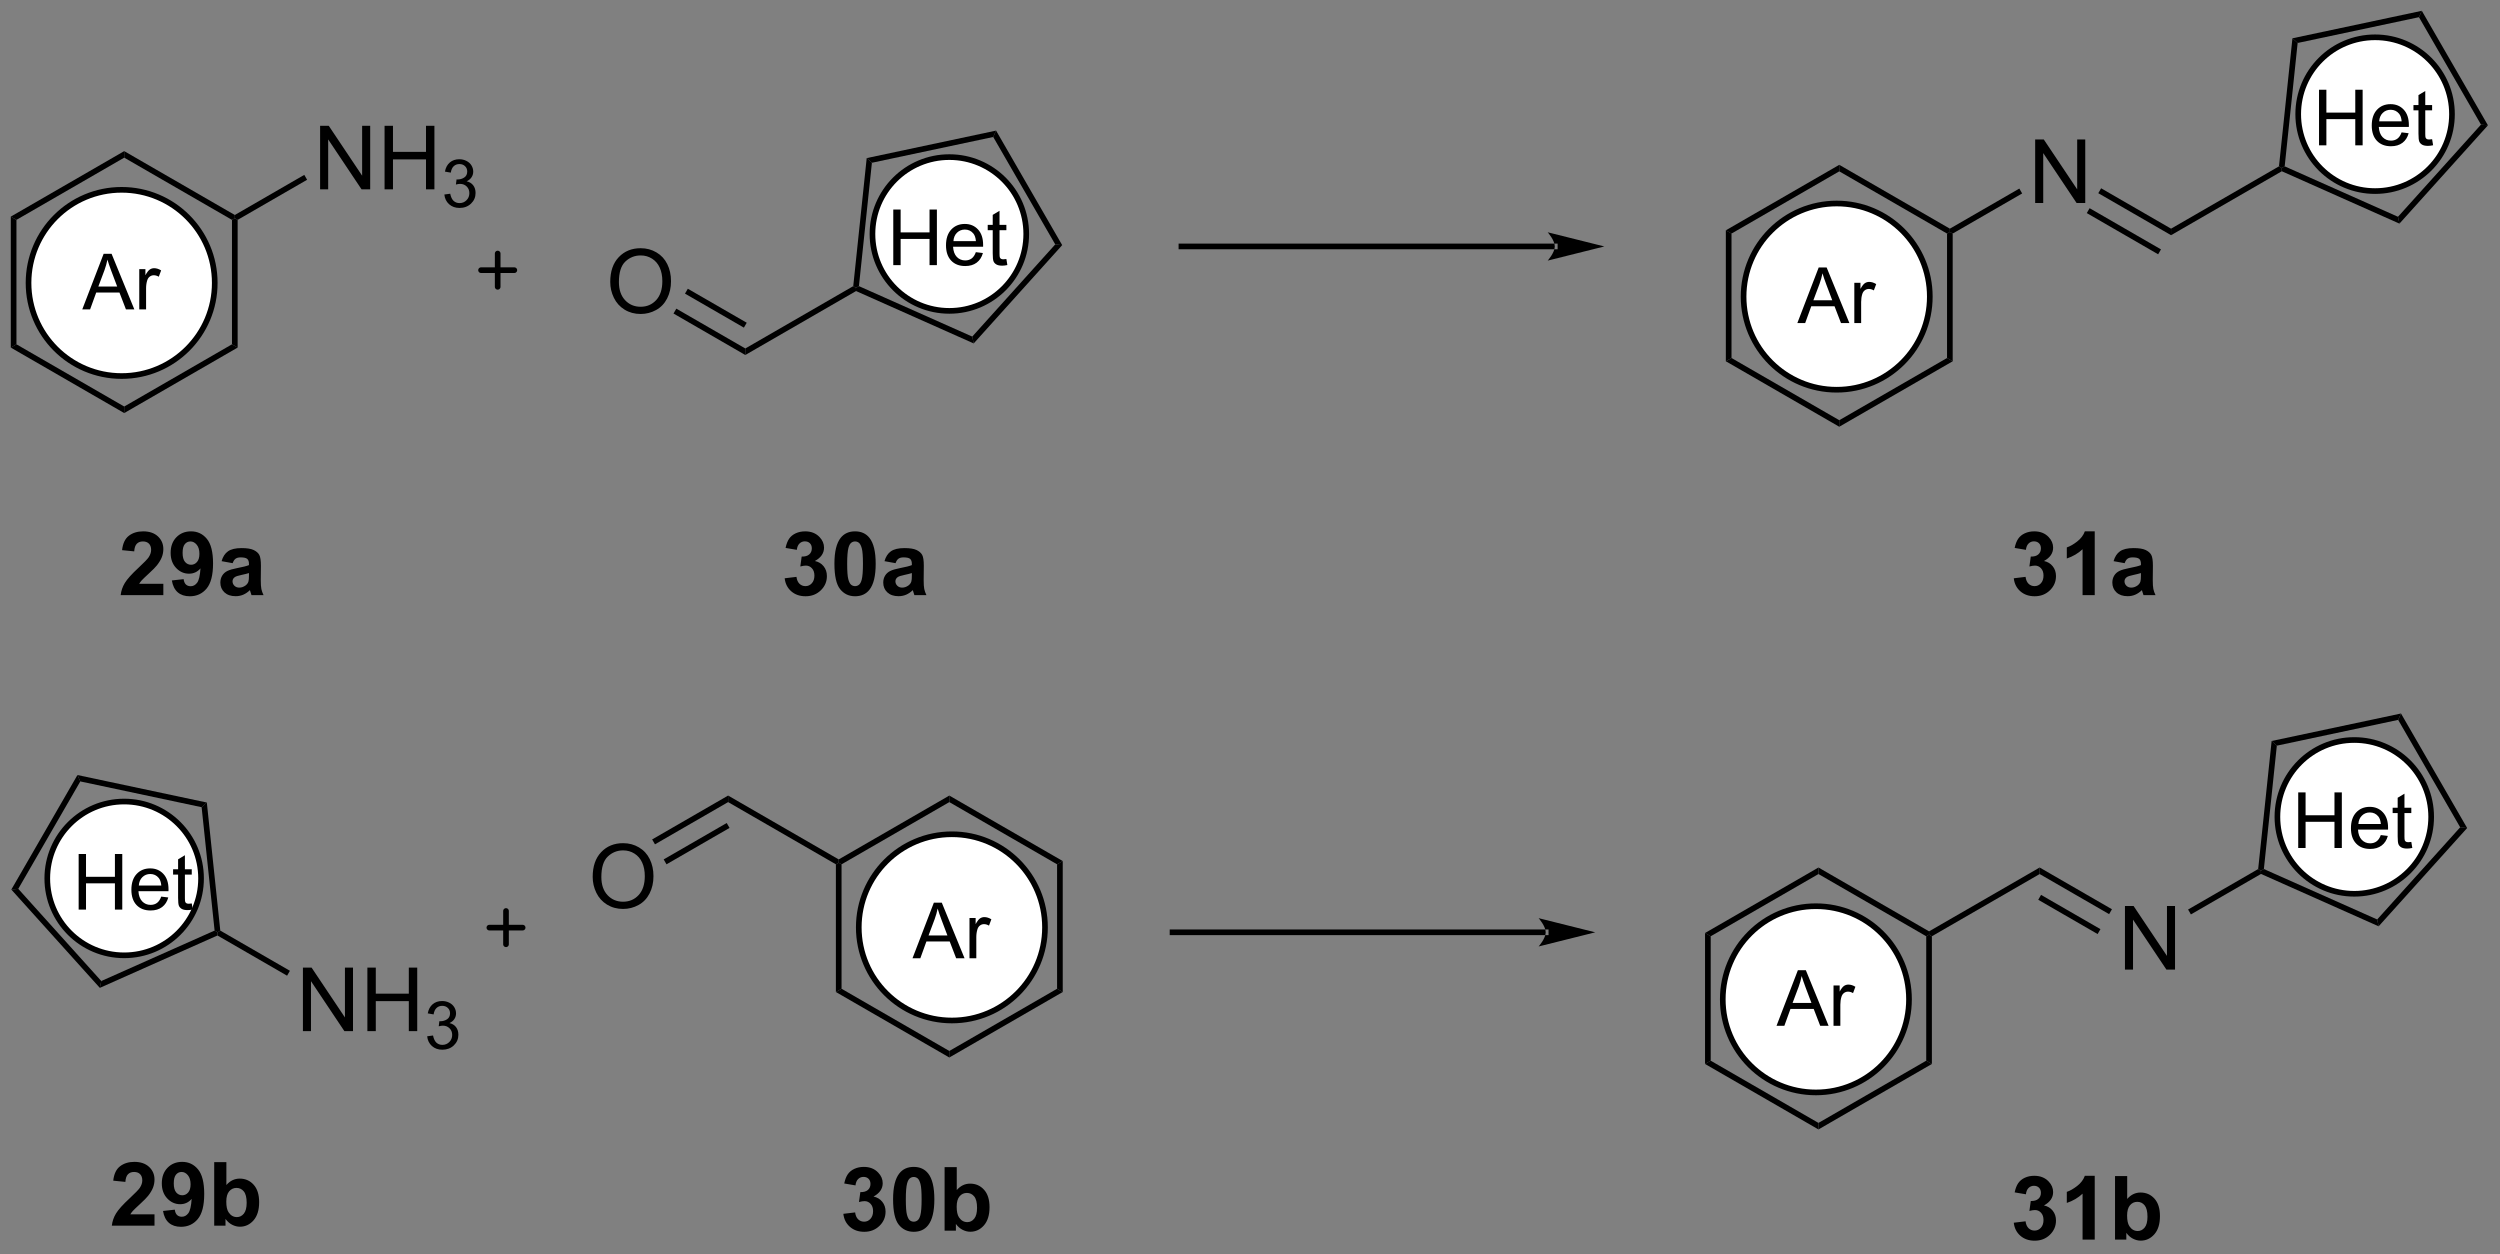 <?xml version="1.0" encoding="UTF-8"?>
<!DOCTYPE svg PUBLIC '-//W3C//DTD SVG 1.0//EN'
          'http://www.w3.org/TR/2001/REC-SVG-20010904/DTD/svg10.dtd'>
<svg stroke-dasharray="none" shape-rendering="auto" xmlns="http://www.w3.org/2000/svg" font-family="'Dialog'" text-rendering="auto" width="618" fill-opacity="1" color-interpolation="auto" color-rendering="auto" preserveAspectRatio="xMidYMid meet" font-size="12px" viewBox="0 0 618 310" fill="black" xmlns:xlink="http://www.w3.org/1999/xlink" stroke="black" image-rendering="auto" stroke-miterlimit="10" stroke-linecap="square" stroke-linejoin="miter" font-style="normal" stroke-width="1" height="310" stroke-dashoffset="0" font-weight="normal" stroke-opacity="1"
><rect x="0" y="0" width="618" height="310" fill="#808080" stroke="none"/><!--Generated by the Batik Graphics2D SVG Generator--><defs id="genericDefs"
  /><g
  ><defs id="defs1"
    ><clipPath clipPathUnits="userSpaceOnUse" id="clipPath1"
      ><path d="M0.633 0.633 L232.26 0.633 L232.26 116.642 L0.633 116.642 L0.633 0.633 Z"
      /></clipPath
      ><clipPath clipPathUnits="userSpaceOnUse" id="clipPath2"
      ><path d="M-0.976 16.152 L-0.976 128.936 L224.21 128.936 L224.21 16.152 Z"
      /></clipPath
    ></defs
    ><g transform="scale(2.667,2.667) translate(-0.633,-0.633) matrix(1.029,0,0,1.029,1.637,-15.982)"
    ><path d="M139.073 38.601 L139.073 38.601 L105.443 38.601 L105.188 38.601 L105.188 38.09 L105.443 38.09 L139.073 38.09 L139.328 38.09 L139.328 38.601 ZM143.538 38.346 L138.435 37.07 C138.435 37.07 139.073 37.787 139.073 38.346 C139.073 38.904 138.435 39.621 138.435 39.621 Z" stroke="none" clip-path="url(#clipPath2)"
    /></g
    ><g transform="matrix(2.743,0,0,2.743,2.678,-44.305)"
    ><path d="M154.557 36.906 L155.068 37.201 L155.068 48.415 L154.557 48.71 Z" stroke="none" clip-path="url(#clipPath2)"
    /></g
    ><g transform="matrix(2.743,0,0,2.743,2.678,-44.305)"
    ><path d="M154.557 48.71 L155.068 48.415 L164.779 54.022 L164.779 54.611 Z" stroke="none" clip-path="url(#clipPath2)"
    /></g
    ><g transform="matrix(2.743,0,0,2.743,2.678,-44.305)"
    ><path d="M164.779 54.611 L164.779 54.022 L174.491 48.415 L175.001 48.71 Z" stroke="none" clip-path="url(#clipPath2)"
    /></g
    ><g transform="matrix(2.743,0,0,2.743,2.678,-44.305)"
    ><path d="M175.001 48.71 L174.491 48.415 L174.491 37.201 L174.746 37.054 L175.001 37.201 Z" stroke="none" clip-path="url(#clipPath2)"
    /></g
    ><g transform="matrix(2.743,0,0,2.743,2.678,-44.305)"
    ><path d="M174.746 36.759 L174.746 37.054 L174.491 37.201 L164.779 31.594 L164.779 31.005 Z" stroke="none" clip-path="url(#clipPath2)"
    /></g
    ><g transform="matrix(2.743,0,0,2.743,2.678,-44.305)"
    ><path d="M164.779 31.005 L164.779 31.594 L155.068 37.201 L154.557 36.906 Z" stroke="none" clip-path="url(#clipPath2)"
    /></g
    ><g transform="matrix(2.743,0,0,2.743,2.678,-44.305)"
    ><path d="M182.434 34.449 L182.434 28.723 L183.212 28.723 L186.22 33.218 L186.22 28.723 L186.947 28.723 L186.947 34.449 L186.168 34.449 L183.16 29.949 L183.16 34.449 L182.434 34.449 Z" stroke="none" clip-path="url(#clipPath2)"
    /></g
    ><g transform="matrix(2.743,0,0,2.743,2.678,-44.305)"
    ><path d="M175.001 37.201 L174.746 37.054 L174.746 36.759 L181.006 33.145 L181.261 33.587 Z" stroke="none" clip-path="url(#clipPath2)"
    /></g
    ><g transform="matrix(2.743,0,0,2.743,2.678,-44.305)"
    ><path d="M188.122 33.562 L188.377 33.12 L194.68 36.759 L194.68 37.348 ZM187.086 35.356 L193.516 39.069 L193.772 38.627 L187.341 34.914 Z" stroke="none" clip-path="url(#clipPath2)"
    /></g
    ><g transform="matrix(2.743,0,0,2.743,2.678,-44.305)"
    ><path d="M194.68 37.348 L194.68 36.759 L204.406 31.143 L204.647 31.299 L204.661 31.585 Z" stroke="none" clip-path="url(#clipPath2)"
    /></g
    ><g transform="matrix(2.743,0,0,2.743,2.678,-44.305)"
    ><path d="M13.744 68.767 L13.744 69.788 L9.898 69.788 Q9.96 69.21 10.273 68.691 Q10.585 68.173 11.507 67.319 Q12.249 66.626 12.416 66.381 Q12.643 66.04 12.643 65.71 Q12.643 65.342 12.445 65.144 Q12.249 64.947 11.9 64.947 Q11.557 64.947 11.353 65.155 Q11.15 65.361 11.119 65.842 L10.025 65.733 Q10.124 64.827 10.64 64.433 Q11.155 64.038 11.929 64.038 Q12.775 64.038 13.26 64.496 Q13.744 64.952 13.744 65.631 Q13.744 66.017 13.606 66.368 Q13.468 66.717 13.166 67.1 Q12.968 67.353 12.447 67.829 Q11.929 68.306 11.788 68.462 Q11.65 68.618 11.564 68.767 L13.744 68.767 ZM14.511 68.462 L15.573 68.345 Q15.613 68.671 15.777 68.827 Q15.941 68.983 16.209 68.983 Q16.55 68.983 16.787 68.671 Q17.027 68.358 17.092 67.374 Q16.678 67.853 16.058 67.853 Q15.381 67.853 14.891 67.332 Q14.402 66.811 14.402 65.975 Q14.402 65.103 14.917 64.572 Q15.435 64.038 16.238 64.038 Q17.107 64.038 17.665 64.712 Q18.224 65.384 18.224 66.928 Q18.224 68.499 17.641 69.194 Q17.061 69.889 16.128 69.889 Q15.456 69.889 15.042 69.532 Q14.628 69.173 14.511 68.462 ZM16.995 66.064 Q16.995 65.532 16.751 65.241 Q16.506 64.947 16.186 64.947 Q15.881 64.947 15.68 65.189 Q15.48 65.428 15.48 65.975 Q15.48 66.53 15.698 66.79 Q15.917 67.048 16.245 67.048 Q16.561 67.048 16.777 66.798 Q16.995 66.548 16.995 66.064 ZM19.991 66.905 L18.994 66.725 Q19.163 66.124 19.572 65.835 Q19.984 65.546 20.791 65.546 Q21.525 65.546 21.885 65.72 Q22.244 65.892 22.39 66.16 Q22.538 66.428 22.538 67.142 L22.525 68.423 Q22.525 68.97 22.577 69.23 Q22.632 69.491 22.775 69.788 L21.689 69.788 Q21.648 69.678 21.585 69.462 Q21.557 69.366 21.546 69.335 Q21.265 69.608 20.945 69.746 Q20.624 69.881 20.26 69.881 Q19.619 69.881 19.249 69.535 Q18.882 69.186 18.882 68.655 Q18.882 68.303 19.049 68.027 Q19.218 67.751 19.52 67.605 Q19.822 67.46 20.392 67.35 Q21.163 67.204 21.46 67.079 L21.46 66.97 Q21.46 66.655 21.304 66.519 Q21.148 66.384 20.713 66.384 Q20.421 66.384 20.257 66.501 Q20.093 66.616 19.991 66.905 ZM21.46 67.796 Q21.249 67.866 20.791 67.965 Q20.335 68.061 20.195 68.155 Q19.979 68.306 19.979 68.54 Q19.979 68.772 20.15 68.941 Q20.322 69.108 20.588 69.108 Q20.885 69.108 21.155 68.913 Q21.354 68.764 21.416 68.548 Q21.46 68.407 21.46 68.014 L21.46 67.796 Z" stroke="none" clip-path="url(#clipPath2)"
    /></g
    ><g transform="matrix(2.743,0,0,2.743,2.678,-44.305)"
    ><path d="M69.739 68.267 L70.802 68.139 Q70.851 68.546 71.073 68.762 Q71.297 68.975 71.614 68.975 Q71.953 68.975 72.185 68.717 Q72.419 68.46 72.419 68.022 Q72.419 67.608 72.195 67.366 Q71.974 67.124 71.653 67.124 Q71.442 67.124 71.148 67.204 L71.27 66.311 Q71.716 66.322 71.95 66.118 Q72.185 65.913 72.185 65.572 Q72.185 65.282 72.013 65.111 Q71.841 64.939 71.554 64.939 Q71.273 64.939 71.073 65.134 Q70.875 65.329 70.833 65.704 L69.82 65.532 Q69.927 65.014 70.138 64.704 Q70.351 64.392 70.731 64.215 Q71.114 64.038 71.586 64.038 Q72.395 64.038 72.882 64.553 Q73.286 64.975 73.286 65.506 Q73.286 66.259 72.461 66.71 Q72.953 66.814 73.247 67.181 Q73.544 67.548 73.544 68.069 Q73.544 68.822 72.992 69.355 Q72.442 69.887 71.622 69.887 Q70.844 69.887 70.33 69.439 Q69.82 68.991 69.739 68.267 ZM76.082 64.038 Q76.915 64.038 77.384 64.631 Q77.941 65.335 77.941 66.962 Q77.941 68.587 77.379 69.298 Q76.915 69.887 76.082 69.887 Q75.246 69.887 74.733 69.243 Q74.222 68.6 74.222 66.952 Q74.222 65.335 74.785 64.624 Q75.251 64.038 76.082 64.038 ZM76.082 64.947 Q75.884 64.947 75.728 65.074 Q75.571 65.202 75.485 65.53 Q75.371 65.954 75.371 66.962 Q75.371 67.97 75.472 68.348 Q75.574 68.725 75.728 68.85 Q75.884 68.975 76.082 68.975 Q76.282 68.975 76.439 68.848 Q76.595 68.72 76.681 68.392 Q76.793 67.97 76.793 66.962 Q76.793 65.954 76.691 65.579 Q76.59 65.202 76.436 65.074 Q76.282 64.947 76.082 64.947 ZM79.731 66.905 L78.734 66.725 Q78.903 66.124 79.312 65.835 Q79.724 65.546 80.531 65.546 Q81.265 65.546 81.625 65.72 Q81.984 65.892 82.13 66.16 Q82.278 66.428 82.278 67.142 L82.265 68.423 Q82.265 68.97 82.317 69.23 Q82.372 69.491 82.515 69.788 L81.429 69.788 Q81.388 69.678 81.325 69.462 Q81.297 69.366 81.286 69.335 Q81.005 69.608 80.685 69.746 Q80.364 69.881 80 69.881 Q79.359 69.881 78.989 69.535 Q78.622 69.186 78.622 68.655 Q78.622 68.303 78.789 68.027 Q78.958 67.751 79.26 67.605 Q79.562 67.46 80.132 67.35 Q80.903 67.204 81.2 67.079 L81.2 66.97 Q81.2 66.655 81.044 66.519 Q80.888 66.384 80.453 66.384 Q80.161 66.384 79.997 66.501 Q79.833 66.616 79.731 66.905 ZM81.2 67.796 Q80.989 67.866 80.531 67.965 Q80.075 68.061 79.935 68.155 Q79.719 68.306 79.719 68.54 Q79.719 68.772 79.89 68.941 Q80.062 69.108 80.328 69.108 Q80.625 69.108 80.895 68.913 Q81.094 68.764 81.156 68.548 Q81.2 68.407 81.2 68.014 L81.2 67.796 Z" stroke="none" clip-path="url(#clipPath2)"
    /></g
    ><g transform="matrix(2.743,0,0,2.743,2.678,-44.305)"
    ><path d="M180.506 68.267 L181.568 68.139 Q181.618 68.546 181.839 68.762 Q182.063 68.975 182.381 68.975 Q182.719 68.975 182.951 68.717 Q183.185 68.46 183.185 68.022 Q183.185 67.608 182.961 67.366 Q182.74 67.124 182.419 67.124 Q182.209 67.124 181.914 67.204 L182.037 66.311 Q182.482 66.322 182.716 66.118 Q182.951 65.913 182.951 65.572 Q182.951 65.282 182.779 65.111 Q182.607 64.939 182.321 64.939 Q182.039 64.939 181.839 65.134 Q181.641 65.329 181.599 65.704 L180.586 65.532 Q180.693 65.014 180.904 64.704 Q181.118 64.392 181.498 64.215 Q181.881 64.038 182.352 64.038 Q183.162 64.038 183.649 64.553 Q184.052 64.975 184.052 65.506 Q184.052 66.259 183.227 66.71 Q183.719 66.814 184.013 67.181 Q184.31 67.548 184.31 68.069 Q184.31 68.822 183.758 69.355 Q183.209 69.887 182.388 69.887 Q181.61 69.887 181.097 69.439 Q180.586 68.991 180.506 68.267 ZM187.801 69.788 L186.705 69.788 L186.705 65.65 Q186.103 66.212 185.285 66.483 L185.285 65.486 Q185.715 65.345 186.218 64.954 Q186.723 64.561 186.91 64.038 L187.801 64.038 L187.801 69.788 ZM190.498 66.905 L189.5 66.725 Q189.669 66.124 190.078 65.835 Q190.49 65.546 191.297 65.546 Q192.031 65.546 192.391 65.72 Q192.75 65.892 192.896 66.16 Q193.044 66.428 193.044 67.142 L193.031 68.423 Q193.031 68.97 193.084 69.23 Q193.138 69.491 193.281 69.788 L192.196 69.788 Q192.154 69.678 192.091 69.462 Q192.063 69.366 192.052 69.335 Q191.771 69.608 191.451 69.746 Q191.131 69.881 190.766 69.881 Q190.125 69.881 189.756 69.535 Q189.388 69.186 189.388 68.655 Q189.388 68.303 189.555 68.027 Q189.724 67.751 190.026 67.605 Q190.328 67.46 190.899 67.35 Q191.669 67.204 191.966 67.079 L191.966 66.97 Q191.966 66.655 191.81 66.519 Q191.654 66.384 191.219 66.384 Q190.927 66.384 190.763 66.501 Q190.599 66.616 190.498 66.905 ZM191.966 67.796 Q191.756 67.866 191.297 67.965 Q190.841 68.061 190.701 68.155 Q190.485 68.306 190.485 68.54 Q190.485 68.772 190.656 68.941 Q190.828 69.108 191.094 69.108 Q191.391 69.108 191.662 68.913 Q191.86 68.764 191.922 68.548 Q191.966 68.407 191.966 68.014 L191.966 67.796 Z" stroke="none" clip-path="url(#clipPath2)"
    /></g
    ><g transform="matrix(2.743,0,0,2.743,2.678,-44.305)"
    ><path d="M204.661 31.585 L204.647 31.299 L204.92 31.142 L215.131 35.688 L215.262 36.305 Z" stroke="none" clip-path="url(#clipPath2)"
    /></g
    ><g transform="matrix(2.743,0,0,2.743,2.678,-44.305)"
    ><path d="M215.262 36.305 L215.131 35.688 L222.611 27.381 L223.238 27.447 Z" stroke="none" clip-path="url(#clipPath2)"
    /></g
    ><g transform="matrix(2.743,0,0,2.743,2.678,-44.305)"
    ><path d="M223.238 27.447 L222.611 27.381 L217.022 17.701 L217.278 17.125 Z" stroke="none" clip-path="url(#clipPath2)"
    /></g
    ><g transform="matrix(2.743,0,0,2.743,2.678,-44.305)"
    ><path d="M217.278 17.125 L217.022 17.701 L206.088 20.025 L205.619 19.603 Z" stroke="none" clip-path="url(#clipPath2)"
    /></g
    ><g transform="matrix(2.743,0,0,2.743,2.678,-44.305)"
    ><path d="M205.619 19.603 L206.088 20.025 L204.92 31.142 L204.647 31.299 L204.406 31.143 Z" stroke="none" clip-path="url(#clipPath2)"
    /></g
    ><g fill="white" transform="matrix(2.743,0,0,2.743,2.678,-44.305)" stroke="white"
    ><path d="M213.068 33.372 C209.241 33.372 206.139 30.27 206.139 26.443 C206.139 22.616 209.241 19.514 213.068 19.514 C216.895 19.514 219.997 22.616 219.997 26.443 C219.997 30.27 216.895 33.372 213.068 33.372" stroke="none" clip-path="url(#clipPath2)"
    /></g
    ><g stroke-width="0.51" transform="matrix(2.743,0,0,2.743,2.678,-44.305)" stroke-linejoin="round" stroke-linecap="round"
    ><path fill="none" d="M213.068 33.372 C209.241 33.372 206.139 30.27 206.139 26.443 C206.139 22.616 209.241 19.514 213.068 19.514 C216.895 19.514 219.997 22.616 219.997 26.443 C219.997 30.27 216.895 33.372 213.068 33.372" clip-path="url(#clipPath2)"
    /></g
    ><g transform="matrix(2.743,0,0,2.743,2.678,-44.305)"
    ><path d="M208.015 29.25 L208.015 24.239 L208.678 24.239 L208.678 26.297 L211.282 26.297 L211.282 24.239 L211.945 24.239 L211.945 29.25 L211.282 29.25 L211.282 26.887 L208.678 26.887 L208.678 29.25 L208.015 29.25 ZM215.456 28.081 L216.091 28.158 Q215.941 28.717 215.533 29.024 Q215.127 29.332 214.496 29.332 Q213.699 29.332 213.232 28.842 Q212.767 28.35 212.767 27.466 Q212.767 26.55 213.238 26.044 Q213.71 25.538 214.462 25.538 Q215.189 25.538 215.649 26.035 Q216.112 26.529 216.112 27.427 Q216.112 27.482 216.109 27.591 L213.403 27.591 Q213.437 28.19 213.74 28.509 Q214.045 28.826 214.499 28.826 Q214.838 28.826 215.077 28.648 Q215.317 28.471 215.456 28.081 ZM213.437 27.085 L215.462 27.085 Q215.421 26.627 215.23 26.399 Q214.936 26.044 214.469 26.044 Q214.045 26.044 213.756 26.329 Q213.466 26.611 213.437 27.085 ZM218.207 28.698 L218.296 29.243 Q218.036 29.298 217.831 29.298 Q217.496 29.298 217.311 29.193 Q217.127 29.086 217.052 28.913 Q216.977 28.739 216.977 28.186 L216.977 26.098 L216.525 26.098 L216.525 25.62 L216.977 25.62 L216.977 24.72 L217.589 24.351 L217.589 25.62 L218.207 25.62 L218.207 26.098 L217.589 26.098 L217.589 28.22 Q217.589 28.484 217.621 28.559 Q217.653 28.635 217.726 28.68 Q217.801 28.723 217.938 28.723 Q218.041 28.723 218.207 28.698 Z" stroke="none" clip-path="url(#clipPath2)"
    /></g
    ><g fill="white" transform="matrix(2.743,0,0,2.743,2.678,-44.305)" stroke="white"
    ><path d="M164.547 51.275 C159.913 51.275 156.156 47.518 156.156 42.884 C156.156 38.249 159.913 34.492 164.547 34.492 C169.182 34.492 172.939 38.249 172.939 42.884 C172.939 47.518 169.182 51.275 164.547 51.275" stroke="none" clip-path="url(#clipPath2)"
    /></g
    ><g stroke-width="0.51" transform="matrix(2.743,0,0,2.743,2.678,-44.305)" stroke-linejoin="round" stroke-linecap="round"
    ><path fill="none" d="M164.547 51.275 C159.913 51.275 156.156 47.518 156.156 42.884 C156.156 38.249 159.913 34.492 164.547 34.492 C169.182 34.492 172.939 38.249 172.939 42.884 C172.939 47.518 169.182 51.275 164.547 51.275" clip-path="url(#clipPath2)"
    /></g
    ><g transform="matrix(2.743,0,0,2.743,2.678,-44.305)"
    ><path d="M161 45.268 L162.925 40.257 L163.641 40.257 L165.691 45.268 L164.935 45.268 L164.351 43.75 L162.255 43.75 L161.706 45.268 L161 45.268 ZM162.446 43.21 L164.146 43.21 L163.622 41.823 Q163.383 41.189 163.267 40.783 Q163.171 41.264 162.998 41.741 L162.446 43.21 ZM166.136 45.268 L166.136 41.638 L166.689 41.638 L166.689 42.187 Q166.901 41.802 167.079 41.679 Q167.259 41.556 167.476 41.556 Q167.785 41.556 168.107 41.754 L167.895 42.324 Q167.669 42.192 167.444 42.192 Q167.243 42.192 167.081 42.312 Q166.922 42.433 166.853 42.65 Q166.751 42.978 166.751 43.367 L166.751 45.268 L166.136 45.268 Z" stroke="none" clip-path="url(#clipPath2)"
    /></g
    ><g transform="matrix(2.743,0,0,2.743,2.678,-44.305)"
    ><path d="M-0.004 35.673 L0.506 35.967 L0.506 47.181 L-0.004 47.476 Z" stroke="none" clip-path="url(#clipPath2)"
    /></g
    ><g transform="matrix(2.743,0,0,2.743,2.678,-44.305)"
    ><path d="M-0.004 47.476 L0.506 47.181 L10.218 52.788 L10.218 53.378 Z" stroke="none" clip-path="url(#clipPath2)"
    /></g
    ><g transform="matrix(2.743,0,0,2.743,2.678,-44.305)"
    ><path d="M10.218 53.378 L10.218 52.788 L19.93 47.181 L20.44 47.476 Z" stroke="none" clip-path="url(#clipPath2)"
    /></g
    ><g transform="matrix(2.743,0,0,2.743,2.678,-44.305)"
    ><path d="M20.44 47.476 L19.93 47.181 L19.93 35.967 L20.185 35.82 L20.44 35.967 Z" stroke="none" clip-path="url(#clipPath2)"
    /></g
    ><g transform="matrix(2.743,0,0,2.743,2.678,-44.305)"
    ><path d="M20.185 35.526 L20.185 35.82 L19.93 35.967 L10.218 30.36 L10.218 29.771 Z" stroke="none" clip-path="url(#clipPath2)"
    /></g
    ><g transform="matrix(2.743,0,0,2.743,2.678,-44.305)"
    ><path d="M10.218 29.771 L10.218 30.36 L0.506 35.967 L-0.004 35.673 Z" stroke="none" clip-path="url(#clipPath2)"
    /></g
    ><g transform="matrix(2.743,0,0,2.743,2.678,-44.305)"
    ><path d="M27.872 33.216 L27.872 27.489 L28.651 27.489 L31.659 31.984 L31.659 27.489 L32.385 27.489 L32.385 33.216 L31.607 33.216 L28.599 28.716 L28.599 33.216 L27.872 33.216 ZM33.681 33.216 L33.681 27.489 L34.439 27.489 L34.439 29.841 L37.415 29.841 L37.415 27.489 L38.173 27.489 L38.173 33.216 L37.415 33.216 L37.415 30.515 L34.439 30.515 L34.439 33.216 L33.681 33.216 Z" stroke="none" clip-path="url(#clipPath2)"
    /></g
    ><g transform="matrix(2.743,0,0,2.743,2.678,-44.305)"
    ><path d="M39.069 33.681 L39.597 33.611 Q39.688 34.06 39.905 34.257 Q40.124 34.455 40.438 34.455 Q40.81 34.455 41.065 34.197 Q41.323 33.939 41.323 33.558 Q41.323 33.195 41.085 32.96 Q40.849 32.724 40.481 32.724 Q40.333 32.724 40.11 32.783 L40.169 32.32 Q40.222 32.326 40.253 32.326 Q40.591 32.326 40.86 32.15 Q41.13 31.974 41.13 31.607 Q41.13 31.318 40.933 31.128 Q40.737 30.937 40.427 30.937 Q40.118 30.937 39.913 31.13 Q39.708 31.324 39.649 31.71 L39.122 31.617 Q39.22 31.085 39.562 30.794 Q39.905 30.503 40.415 30.503 Q40.767 30.503 41.062 30.654 Q41.358 30.804 41.515 31.066 Q41.671 31.326 41.671 31.619 Q41.671 31.898 41.52 32.126 Q41.372 32.355 41.079 32.49 Q41.46 32.578 41.671 32.855 Q41.882 33.13 41.882 33.546 Q41.882 34.109 41.472 34.501 Q41.062 34.892 40.435 34.892 Q39.87 34.892 39.495 34.556 Q39.122 34.218 39.069 33.681 Z" stroke="none" clip-path="url(#clipPath2)"
    /></g
    ><g transform="matrix(2.743,0,0,2.743,2.678,-44.305)"
    ><path d="M20.44 35.967 L20.185 35.82 L20.185 35.526 L26.445 31.911 L26.7 32.353 Z" stroke="none" clip-path="url(#clipPath2)"
    /></g
    ><g fill="white" transform="matrix(2.743,0,0,2.743,2.678,-44.305)" stroke="white"
    ><path d="M9.986 50.041 C5.351 50.041 1.595 46.285 1.595 41.65 C1.595 37.016 5.351 33.259 9.986 33.259 C14.62 33.259 18.377 37.016 18.377 41.65 C18.377 46.285 14.62 50.041 9.986 50.041" stroke="none" clip-path="url(#clipPath2)"
    /></g
    ><g stroke-width="0.51" transform="matrix(2.743,0,0,2.743,2.678,-44.305)" stroke-linejoin="round" stroke-linecap="round"
    ><path fill="none" d="M9.986 50.041 C5.351 50.041 1.595 46.285 1.595 41.65 C1.595 37.016 5.351 33.259 9.986 33.259 C14.62 33.259 18.377 37.016 18.377 41.65 C18.377 46.285 14.62 50.041 9.986 50.041" clip-path="url(#clipPath2)"
    /></g
    ><g transform="matrix(2.743,0,0,2.743,2.678,-44.305)"
    ><path d="M6.438 44.034 L8.364 39.024 L9.079 39.024 L11.13 44.034 L10.373 44.034 L9.79 42.517 L7.694 42.517 L7.144 44.034 L6.438 44.034 ZM7.885 41.977 L9.585 41.977 L9.061 40.589 Q8.822 39.956 8.705 39.55 Q8.61 40.031 8.437 40.507 L7.885 41.977 ZM11.574 44.034 L11.574 40.404 L12.128 40.404 L12.128 40.954 Q12.34 40.569 12.518 40.445 Q12.697 40.322 12.914 40.322 Q13.224 40.322 13.545 40.521 L13.333 41.09 Q13.108 40.958 12.882 40.958 Q12.682 40.958 12.52 41.079 Q12.36 41.2 12.292 41.416 Q12.189 41.744 12.189 42.134 L12.189 44.034 L11.574 44.034 Z" stroke="none" clip-path="url(#clipPath2)"
    /></g
    ><g transform="matrix(2.743,0,0,2.743,2.678,-44.305)"
    ><path d="M54.019 41.56 Q54.019 40.133 54.785 39.328 Q55.55 38.521 56.761 38.521 Q57.553 38.521 58.188 38.901 Q58.826 39.278 59.16 39.956 Q59.495 40.633 59.495 41.492 Q59.495 42.364 59.144 43.052 Q58.792 43.739 58.147 44.093 Q57.503 44.448 56.756 44.448 Q55.949 44.448 55.311 44.057 Q54.675 43.664 54.347 42.989 Q54.019 42.312 54.019 41.56 ZM54.8 41.57 Q54.8 42.606 55.355 43.203 Q55.912 43.797 56.753 43.797 Q57.608 43.797 58.16 43.195 Q58.714 42.593 58.714 41.489 Q58.714 40.789 58.477 40.268 Q58.24 39.747 57.785 39.461 Q57.331 39.172 56.764 39.172 Q55.959 39.172 55.378 39.726 Q54.8 40.278 54.8 41.57 Z" stroke="none" clip-path="url(#clipPath2)"
    /></g
    ><g transform="matrix(2.743,0,0,2.743,2.678,-44.305)"
    ><path d="M59.72 44.408 L59.975 43.967 L66.191 47.556 L66.191 48.145 ZM60.756 42.614 L66.064 45.679 L66.319 45.237 L61.011 42.173 Z" stroke="none" clip-path="url(#clipPath2)"
    /></g
    ><g transform="matrix(2.743,0,0,2.743,2.678,-44.305)"
    ><path d="M66.191 48.145 L66.191 47.556 L75.918 41.94 L76.158 42.096 L76.173 42.382 Z" stroke="none" clip-path="url(#clipPath2)"
    /></g
    ><g transform="matrix(2.743,0,0,2.743,2.678,-44.305)"
    ><path d="M76.173 42.382 L76.158 42.096 L76.431 41.938 L86.643 46.485 L86.774 47.102 Z" stroke="none" clip-path="url(#clipPath2)"
    /></g
    ><g transform="matrix(2.743,0,0,2.743,2.678,-44.305)"
    ><path d="M86.774 47.102 L86.643 46.485 L94.122 38.178 L94.749 38.244 Z" stroke="none" clip-path="url(#clipPath2)"
    /></g
    ><g transform="matrix(2.743,0,0,2.743,2.678,-44.305)"
    ><path d="M94.749 38.244 L94.122 38.178 L88.533 28.497 L88.79 27.921 Z" stroke="none" clip-path="url(#clipPath2)"
    /></g
    ><g transform="matrix(2.743,0,0,2.743,2.678,-44.305)"
    ><path d="M88.79 27.921 L88.533 28.497 L77.6 30.821 L77.131 30.399 Z" stroke="none" clip-path="url(#clipPath2)"
    /></g
    ><g transform="matrix(2.743,0,0,2.743,2.678,-44.305)"
    ><path d="M77.131 30.399 L77.6 30.821 L76.431 41.938 L76.158 42.096 L75.918 41.94 Z" stroke="none" clip-path="url(#clipPath2)"
    /></g
    ><g fill="white" transform="matrix(2.743,0,0,2.743,2.678,-44.305)" stroke="white"
    ><path d="M84.58 44.169 C80.753 44.169 77.65 41.066 77.65 37.239 C77.65 33.412 80.753 30.31 84.58 30.31 C88.406 30.31 91.509 33.412 91.509 37.239 C91.509 41.066 88.406 44.169 84.58 44.169" stroke="none" clip-path="url(#clipPath2)"
    /></g
    ><g stroke-width="0.51" transform="matrix(2.743,0,0,2.743,2.678,-44.305)" stroke-linejoin="round" stroke-linecap="round"
    ><path fill="none" d="M84.58 44.169 C80.753 44.169 77.65 41.066 77.65 37.239 C77.65 33.412 80.753 30.31 84.58 30.31 C88.406 30.31 91.509 33.412 91.509 37.239 C91.509 41.066 88.406 44.169 84.58 44.169" clip-path="url(#clipPath2)"
    /></g
    ><g transform="matrix(2.743,0,0,2.743,2.678,-44.305)"
    ><path d="M79.526 40.046 L79.526 35.035 L80.189 35.035 L80.189 37.093 L82.794 37.093 L82.794 35.035 L83.457 35.035 L83.457 40.046 L82.794 40.046 L82.794 37.683 L80.189 37.683 L80.189 40.046 L79.526 40.046 ZM86.967 38.877 L87.603 38.955 Q87.452 39.513 87.044 39.821 Q86.639 40.128 86.008 40.128 Q85.21 40.128 84.743 39.638 Q84.278 39.146 84.278 38.262 Q84.278 37.346 84.75 36.84 Q85.222 36.334 85.974 36.334 Q86.701 36.334 87.161 36.831 Q87.623 37.325 87.623 38.223 Q87.623 38.278 87.621 38.387 L84.914 38.387 Q84.948 38.987 85.251 39.306 Q85.557 39.622 86.01 39.622 Q86.35 39.622 86.589 39.445 Q86.828 39.267 86.967 38.877 ZM84.948 37.882 L86.974 37.882 Q86.933 37.423 86.742 37.196 Q86.448 36.84 85.98 36.84 Q85.557 36.84 85.267 37.125 Q84.978 37.407 84.948 37.882 ZM89.719 39.495 L89.807 40.039 Q89.548 40.094 89.343 40.094 Q89.008 40.094 88.823 39.989 Q88.638 39.882 88.563 39.709 Q88.488 39.536 88.488 38.982 L88.488 36.895 L88.037 36.895 L88.037 36.416 L88.488 36.416 L88.488 35.516 L89.101 35.147 L89.101 36.416 L89.719 36.416 L89.719 36.895 L89.101 36.895 L89.101 39.016 Q89.101 39.281 89.133 39.356 Q89.165 39.431 89.238 39.477 Q89.313 39.52 89.45 39.52 Q89.552 39.52 89.719 39.495 Z" stroke="none" clip-path="url(#clipPath2)"
    /></g
    ><g transform="matrix(2.743,0,0,2.743,2.678,-44.305)"
    ><path d="M138.323 100.428 L138.323 100.428 L104.693 100.428 L104.438 100.428 L104.438 99.918 L104.693 99.918 L138.323 99.918 L138.578 99.918 L138.578 100.428 ZM142.788 100.173 L137.685 98.897 C137.685 98.897 138.323 99.615 138.323 100.173 C138.323 100.731 137.685 101.448 137.685 101.448 Z" stroke="none" clip-path="url(#clipPath2)"
    /></g
    ><g transform="matrix(2.743,0,0,2.743,2.678,-44.305)"
    ><path d="M152.682 100.234 L153.193 100.528 L153.193 111.742 L152.682 112.037 Z" stroke="none" clip-path="url(#clipPath2)"
    /></g
    ><g transform="matrix(2.743,0,0,2.743,2.678,-44.305)"
    ><path d="M152.682 112.037 L153.193 111.742 L162.904 117.349 L162.904 117.938 Z" stroke="none" clip-path="url(#clipPath2)"
    /></g
    ><g transform="matrix(2.743,0,0,2.743,2.678,-44.305)"
    ><path d="M162.904 117.938 L162.904 117.349 L172.616 111.742 L173.126 112.037 Z" stroke="none" clip-path="url(#clipPath2)"
    /></g
    ><g transform="matrix(2.743,0,0,2.743,2.678,-44.305)"
    ><path d="M173.126 112.037 L172.616 111.742 L172.616 100.528 L172.871 100.381 L173.126 100.528 Z" stroke="none" clip-path="url(#clipPath2)"
    /></g
    ><g transform="matrix(2.743,0,0,2.743,2.678,-44.305)"
    ><path d="M172.871 100.086 L172.871 100.381 L172.616 100.528 L162.904 94.921 L162.904 94.332 Z" stroke="none" clip-path="url(#clipPath2)"
    /></g
    ><g transform="matrix(2.743,0,0,2.743,2.678,-44.305)"
    ><path d="M162.904 94.332 L162.904 94.921 L153.193 100.528 L152.682 100.234 Z" stroke="none" clip-path="url(#clipPath2)"
    /></g
    ><g transform="matrix(2.743,0,0,2.743,2.678,-44.305)"
    ><path d="M173.126 100.528 L172.871 100.381 L172.871 100.086 L182.838 94.332 L182.838 94.921 Z" stroke="none" clip-path="url(#clipPath2)"
    /></g
    ><g transform="matrix(2.743,0,0,2.743,2.678,-44.305)"
    ><path d="M190.525 103.531 L190.525 97.804 L191.304 97.804 L194.312 102.299 L194.312 97.804 L195.038 97.804 L195.038 103.531 L194.26 103.531 L191.252 99.031 L191.252 103.531 L190.525 103.531 Z" stroke="none" clip-path="url(#clipPath2)"
    /></g
    ><g transform="matrix(2.743,0,0,2.743,2.678,-44.305)"
    ><path d="M182.838 94.921 L182.838 94.332 L189.353 98.093 L189.098 98.535 ZM182.71 97.24 L188.062 100.329 L188.317 99.887 L182.965 96.798 Z" stroke="none" clip-path="url(#clipPath2)"
    /></g
    ><g transform="matrix(2.743,0,0,2.743,2.678,-44.305)"
    ><path d="M196.469 98.56 L196.214 98.118 L202.531 94.471 L202.772 94.626 L202.786 94.912 Z" stroke="none" clip-path="url(#clipPath2)"
    /></g
    ><g transform="matrix(2.743,0,0,2.743,2.678,-44.305)"
    ><path d="M75.026 125.542 L76.088 125.415 Q76.138 125.821 76.359 126.037 Q76.583 126.25 76.901 126.25 Q77.24 126.25 77.471 125.993 Q77.706 125.735 77.706 125.297 Q77.706 124.883 77.482 124.641 Q77.26 124.399 76.94 124.399 Q76.729 124.399 76.435 124.48 L76.557 123.586 Q77.002 123.597 77.237 123.394 Q77.471 123.188 77.471 122.847 Q77.471 122.558 77.299 122.386 Q77.127 122.214 76.841 122.214 Q76.56 122.214 76.359 122.409 Q76.161 122.605 76.12 122.98 L75.107 122.808 Q75.213 122.29 75.424 121.98 Q75.638 121.667 76.018 121.49 Q76.401 121.313 76.872 121.313 Q77.682 121.313 78.169 121.829 Q78.573 122.25 78.573 122.782 Q78.573 123.534 77.747 123.985 Q78.24 124.089 78.534 124.456 Q78.831 124.823 78.831 125.344 Q78.831 126.097 78.279 126.631 Q77.729 127.162 76.909 127.162 Q76.13 127.162 75.617 126.714 Q75.107 126.266 75.026 125.542 ZM81.368 121.313 Q82.202 121.313 82.671 121.907 Q83.228 122.61 83.228 124.237 Q83.228 125.862 82.665 126.573 Q82.202 127.162 81.368 127.162 Q80.532 127.162 80.019 126.519 Q79.509 125.875 79.509 124.227 Q79.509 122.61 80.072 121.899 Q80.538 121.313 81.368 121.313 ZM81.368 122.222 Q81.171 122.222 81.014 122.349 Q80.858 122.477 80.772 122.805 Q80.657 123.23 80.657 124.237 Q80.657 125.245 80.759 125.623 Q80.861 126 81.014 126.125 Q81.171 126.25 81.368 126.25 Q81.569 126.25 81.725 126.123 Q81.882 125.995 81.967 125.667 Q82.079 125.245 82.079 124.237 Q82.079 123.23 81.978 122.855 Q81.876 122.477 81.723 122.349 Q81.569 122.222 81.368 122.222 ZM84.151 127.063 L84.151 121.336 L85.247 121.336 L85.247 123.399 Q85.755 122.821 86.451 122.821 Q87.208 122.821 87.703 123.37 Q88.201 123.917 88.201 124.946 Q88.201 126.008 87.695 126.584 Q87.19 127.157 86.466 127.157 Q86.112 127.157 85.766 126.98 Q85.419 126.8 85.169 126.454 L85.169 127.063 L84.151 127.063 ZM85.24 124.899 Q85.24 125.542 85.443 125.852 Q85.729 126.29 86.201 126.29 Q86.565 126.29 86.82 125.98 Q87.076 125.667 87.076 125 Q87.076 124.29 86.818 123.974 Q86.56 123.659 86.159 123.659 Q85.763 123.659 85.5 123.966 Q85.24 124.274 85.24 124.899 Z" stroke="none" clip-path="url(#clipPath2)"
    /></g
    ><g transform="matrix(2.743,0,0,2.743,2.678,-44.305)"
    ><path d="M12.948 125.589 L12.948 126.61 L9.102 126.61 Q9.164 126.032 9.477 125.513 Q9.789 124.995 10.711 124.141 Q11.453 123.448 11.62 123.204 Q11.847 122.862 11.847 122.532 Q11.847 122.165 11.649 121.967 Q11.453 121.769 11.104 121.769 Q10.761 121.769 10.557 121.977 Q10.354 122.183 10.323 122.665 L9.229 122.555 Q9.328 121.649 9.844 121.256 Q10.36 120.86 11.133 120.86 Q11.979 120.86 12.464 121.318 Q12.948 121.774 12.948 122.454 Q12.948 122.839 12.81 123.191 Q12.672 123.54 12.37 123.922 Q12.172 124.175 11.651 124.652 Q11.133 125.128 10.992 125.284 Q10.854 125.441 10.768 125.589 L12.948 125.589 ZM13.715 125.284 L14.777 125.167 Q14.817 125.493 14.981 125.649 Q15.145 125.805 15.413 125.805 Q15.754 125.805 15.991 125.493 Q16.231 125.18 16.296 124.196 Q15.882 124.675 15.262 124.675 Q14.585 124.675 14.095 124.154 Q13.606 123.633 13.606 122.797 Q13.606 121.925 14.121 121.394 Q14.639 120.86 15.442 120.86 Q16.311 120.86 16.869 121.534 Q17.428 122.206 17.428 123.751 Q17.428 125.321 16.845 126.016 Q16.265 126.712 15.332 126.712 Q14.66 126.712 14.246 126.355 Q13.832 125.995 13.715 125.284 ZM16.199 122.886 Q16.199 122.355 15.955 122.063 Q15.71 121.769 15.389 121.769 Q15.085 121.769 14.884 122.011 Q14.684 122.251 14.684 122.797 Q14.684 123.352 14.902 123.612 Q15.121 123.87 15.449 123.87 Q15.764 123.87 15.981 123.62 Q16.199 123.37 16.199 122.886 ZM18.328 126.61 L18.328 120.883 L19.425 120.883 L19.425 122.946 Q19.932 122.368 20.628 122.368 Q21.386 122.368 21.88 122.917 Q22.378 123.464 22.378 124.493 Q22.378 125.555 21.873 126.131 Q21.367 126.704 20.643 126.704 Q20.289 126.704 19.943 126.527 Q19.596 126.347 19.346 126.001 L19.346 126.61 L18.328 126.61 ZM19.417 124.446 Q19.417 125.089 19.62 125.399 Q19.906 125.837 20.378 125.837 Q20.742 125.837 20.998 125.527 Q21.253 125.214 21.253 124.547 Q21.253 123.837 20.995 123.521 Q20.737 123.206 20.336 123.206 Q19.94 123.206 19.677 123.513 Q19.417 123.821 19.417 124.446 Z" stroke="none" clip-path="url(#clipPath2)"
    /></g
    ><g transform="matrix(2.743,0,0,2.743,2.678,-44.305)"
    ><path d="M180.506 126.344 L181.568 126.216 Q181.618 126.623 181.839 126.839 Q182.063 127.052 182.381 127.052 Q182.719 127.052 182.951 126.795 Q183.185 126.537 183.185 126.099 Q183.185 125.685 182.961 125.443 Q182.74 125.201 182.419 125.201 Q182.209 125.201 181.914 125.282 L182.037 124.388 Q182.482 124.399 182.716 124.196 Q182.951 123.99 182.951 123.649 Q182.951 123.36 182.779 123.188 Q182.607 123.016 182.321 123.016 Q182.039 123.016 181.839 123.211 Q181.641 123.407 181.599 123.782 L180.586 123.61 Q180.693 123.091 180.904 122.782 Q181.118 122.469 181.498 122.292 Q181.881 122.115 182.352 122.115 Q183.162 122.115 183.649 122.63 Q184.052 123.052 184.052 123.584 Q184.052 124.336 183.227 124.787 Q183.719 124.891 184.013 125.258 Q184.31 125.625 184.31 126.146 Q184.31 126.899 183.758 127.433 Q183.209 127.964 182.388 127.964 Q181.61 127.964 181.097 127.516 Q180.586 127.068 180.506 126.344 ZM187.801 127.865 L186.705 127.865 L186.705 123.727 Q186.103 124.289 185.285 124.56 L185.285 123.563 Q185.715 123.422 186.218 123.032 Q186.723 122.638 186.91 122.115 L187.801 122.115 L187.801 127.865 ZM189.631 127.865 L189.631 122.138 L190.727 122.138 L190.727 124.201 Q191.235 123.623 191.93 123.623 Q192.688 123.623 193.183 124.172 Q193.68 124.719 193.68 125.748 Q193.68 126.81 193.175 127.386 Q192.669 127.959 191.946 127.959 Q191.591 127.959 191.245 127.782 Q190.899 127.602 190.649 127.255 L190.649 127.865 L189.631 127.865 ZM190.719 125.701 Q190.719 126.344 190.922 126.654 Q191.209 127.091 191.68 127.091 Q192.044 127.091 192.3 126.782 Q192.555 126.469 192.555 125.802 Q192.555 125.091 192.297 124.776 Q192.039 124.461 191.638 124.461 Q191.243 124.461 190.979 124.769 Q190.719 125.076 190.719 125.701 Z" stroke="none" clip-path="url(#clipPath2)"
    /></g
    ><g transform="matrix(2.743,0,0,2.743,2.678,-44.305)"
    ><path d="M202.786 94.912 L202.772 94.626 L203.045 94.469 L213.256 99.015 L213.387 99.632 Z" stroke="none" clip-path="url(#clipPath2)"
    /></g
    ><g transform="matrix(2.743,0,0,2.743,2.678,-44.305)"
    ><path d="M213.387 99.632 L213.256 99.015 L220.736 90.708 L221.363 90.774 Z" stroke="none" clip-path="url(#clipPath2)"
    /></g
    ><g transform="matrix(2.743,0,0,2.743,2.678,-44.305)"
    ><path d="M221.363 90.774 L220.736 90.708 L215.147 81.028 L215.403 80.452 Z" stroke="none" clip-path="url(#clipPath2)"
    /></g
    ><g transform="matrix(2.743,0,0,2.743,2.678,-44.305)"
    ><path d="M215.403 80.452 L215.147 81.028 L204.213 83.352 L203.744 82.93 Z" stroke="none" clip-path="url(#clipPath2)"
    /></g
    ><g transform="matrix(2.743,0,0,2.743,2.678,-44.305)"
    ><path d="M203.744 82.93 L204.213 83.352 L203.045 94.469 L202.772 94.626 L202.531 94.471 Z" stroke="none" clip-path="url(#clipPath2)"
    /></g
    ><g fill="white" transform="matrix(2.743,0,0,2.743,2.678,-44.305)" stroke="white"
    ><path d="M211.193 96.699 C207.366 96.699 204.264 93.597 204.264 89.77 C204.264 85.943 207.366 82.841 211.193 82.841 C215.02 82.841 218.122 85.943 218.122 89.77 C218.122 93.597 215.02 96.699 211.193 96.699" stroke="none" clip-path="url(#clipPath2)"
    /></g
    ><g stroke-width="0.51" transform="matrix(2.743,0,0,2.743,2.678,-44.305)" stroke-linejoin="round" stroke-linecap="round"
    ><path fill="none" d="M211.193 96.699 C207.366 96.699 204.264 93.597 204.264 89.77 C204.264 85.943 207.366 82.841 211.193 82.841 C215.02 82.841 218.122 85.943 218.122 89.77 C218.122 93.597 215.02 96.699 211.193 96.699" clip-path="url(#clipPath2)"
    /></g
    ><g transform="matrix(2.743,0,0,2.743,2.678,-44.305)"
    ><path d="M206.14 92.577 L206.14 87.566 L206.803 87.566 L206.803 89.624 L209.407 89.624 L209.407 87.566 L210.07 87.566 L210.07 92.577 L209.407 92.577 L209.407 90.214 L206.803 90.214 L206.803 92.577 L206.14 92.577 ZM213.581 91.408 L214.216 91.486 Q214.066 92.044 213.658 92.351 Q213.252 92.659 212.621 92.659 Q211.824 92.659 211.357 92.169 Q210.892 91.677 210.892 90.793 Q210.892 89.877 211.363 89.371 Q211.835 88.865 212.587 88.865 Q213.314 88.865 213.774 89.362 Q214.237 89.856 214.237 90.754 Q214.237 90.809 214.234 90.918 L211.528 90.918 Q211.562 91.517 211.865 91.836 Q212.17 92.153 212.624 92.153 Q212.963 92.153 213.202 91.975 Q213.442 91.798 213.581 91.408 ZM211.562 90.412 L213.587 90.412 Q213.546 89.954 213.355 89.726 Q213.061 89.371 212.594 89.371 Q212.17 89.371 211.881 89.656 Q211.591 89.938 211.562 90.412 ZM216.332 92.026 L216.421 92.57 Q216.161 92.625 215.956 92.625 Q215.621 92.625 215.436 92.52 Q215.252 92.413 215.177 92.24 Q215.102 92.067 215.102 91.513 L215.102 89.426 L214.65 89.426 L214.65 88.947 L215.102 88.947 L215.102 88.047 L215.714 87.678 L215.714 88.947 L216.332 88.947 L216.332 89.426 L215.714 89.426 L215.714 91.547 Q215.714 91.811 215.746 91.887 Q215.778 91.962 215.851 92.007 Q215.926 92.051 216.063 92.051 Q216.166 92.051 216.332 92.026 Z" stroke="none" clip-path="url(#clipPath2)"
    /></g
    ><g fill="white" transform="matrix(2.743,0,0,2.743,2.678,-44.305)" stroke="white"
    ><path d="M162.672 114.602 C158.038 114.602 154.281 110.845 154.281 106.211 C154.281 101.576 158.038 97.82 162.672 97.82 C167.307 97.82 171.064 101.576 171.064 106.211 C171.064 110.845 167.307 114.602 162.672 114.602" stroke="none" clip-path="url(#clipPath2)"
    /></g
    ><g stroke-width="0.51" transform="matrix(2.743,0,0,2.743,2.678,-44.305)" stroke-linejoin="round" stroke-linecap="round"
    ><path fill="none" d="M162.672 114.602 C158.038 114.602 154.281 110.845 154.281 106.211 C154.281 101.576 158.038 97.82 162.672 97.82 C167.307 97.82 171.064 101.576 171.064 106.211 C171.064 110.845 167.307 114.602 162.672 114.602" clip-path="url(#clipPath2)"
    /></g
    ><g transform="matrix(2.743,0,0,2.743,2.678,-44.305)"
    ><path d="M159.125 108.595 L161.05 103.584 L161.766 103.584 L163.816 108.595 L163.06 108.595 L162.476 107.078 L160.38 107.078 L159.831 108.595 L159.125 108.595 ZM160.571 106.537 L162.271 106.537 L161.747 105.15 Q161.508 104.516 161.392 104.111 Q161.296 104.591 161.123 105.068 L160.571 106.537 ZM164.261 108.595 L164.261 104.965 L164.814 104.965 L164.814 105.514 Q165.026 105.129 165.204 105.006 Q165.384 104.883 165.601 104.883 Q165.91 104.883 166.232 105.081 L166.02 105.651 Q165.794 105.519 165.569 105.519 Q165.368 105.519 165.206 105.64 Q165.047 105.76 164.978 105.977 Q164.876 106.305 164.876 106.695 L164.876 108.595 L164.261 108.595 Z" stroke="none" clip-path="url(#clipPath2)"
    /></g
    ><g transform="matrix(2.743,0,0,2.743,2.678,-44.305)"
    ><path d="M94.288 94.044 L94.798 93.75 L94.798 105.553 L94.288 105.259 Z" stroke="none" clip-path="url(#clipPath2)"
    /></g
    ><g transform="matrix(2.743,0,0,2.743,2.678,-44.305)"
    ><path d="M94.288 105.259 L94.798 105.553 L84.576 111.455 L84.576 110.866 Z" stroke="none" clip-path="url(#clipPath2)"
    /></g
    ><g transform="matrix(2.743,0,0,2.743,2.678,-44.305)"
    ><path d="M84.576 110.866 L84.576 111.455 L74.354 105.553 L74.864 105.259 Z" stroke="none" clip-path="url(#clipPath2)"
    /></g
    ><g transform="matrix(2.743,0,0,2.743,2.678,-44.305)"
    ><path d="M74.864 105.259 L74.354 105.553 L74.354 94.044 L74.609 93.897 L74.864 94.044 Z" stroke="none" clip-path="url(#clipPath2)"
    /></g
    ><g transform="matrix(2.743,0,0,2.743,2.678,-44.305)"
    ><path d="M74.864 94.044 L74.609 93.897 L74.609 93.603 L84.576 87.848 L84.576 88.438 Z" stroke="none" clip-path="url(#clipPath2)"
    /></g
    ><g transform="matrix(2.743,0,0,2.743,2.678,-44.305)"
    ><path d="M84.576 88.438 L84.576 87.848 L94.798 93.75 L94.288 94.044 Z" stroke="none" clip-path="url(#clipPath2)"
    /></g
    ><g transform="matrix(2.743,0,0,2.743,2.678,-44.305)"
    ><path d="M74.609 93.603 L74.609 93.897 L74.354 94.044 L64.642 88.438 L64.642 87.848 Z" stroke="none" clip-path="url(#clipPath2)"
    /></g
    ><g fill="white" transform="matrix(2.743,0,0,2.743,2.678,-44.305)" stroke="white"
    ><path d="M84.808 108.119 C80.174 108.119 76.417 104.362 76.417 99.727 C76.417 95.093 80.174 91.336 84.808 91.336 C89.442 91.336 93.199 95.093 93.199 99.727 C93.199 104.362 89.442 108.119 84.808 108.119" stroke="none" clip-path="url(#clipPath2)"
    /></g
    ><g stroke-width="0.51" transform="matrix(2.743,0,0,2.743,2.678,-44.305)" stroke-linejoin="round" stroke-linecap="round"
    ><path fill="none" d="M84.808 108.119 C80.174 108.119 76.417 104.362 76.417 99.727 C76.417 95.093 80.174 91.336 84.808 91.336 C89.442 91.336 93.199 95.093 93.199 99.727 C93.199 104.362 89.442 108.119 84.808 108.119" clip-path="url(#clipPath2)"
    /></g
    ><g transform="matrix(2.743,0,0,2.743,2.678,-44.305)"
    ><path d="M81.258 102.513 L83.183 97.502 L83.899 97.502 L85.95 102.513 L85.193 102.513 L84.61 100.995 L82.513 100.995 L81.964 102.513 L81.258 102.513 ZM82.705 100.455 L84.405 100.455 L83.881 99.067 Q83.641 98.434 83.525 98.028 Q83.43 98.509 83.256 98.985 L82.705 100.455 ZM86.394 102.513 L86.394 98.883 L86.948 98.883 L86.948 99.432 Q87.16 99.047 87.337 98.924 Q87.517 98.801 87.734 98.801 Q88.044 98.801 88.365 98.999 L88.153 99.569 Q87.927 99.436 87.702 99.436 Q87.501 99.436 87.34 99.557 Q87.18 99.678 87.112 99.894 Q87.009 100.222 87.009 100.612 L87.009 102.513 L86.394 102.513 Z" stroke="none" clip-path="url(#clipPath2)"
    /></g
    ><g transform="matrix(2.743,0,0,2.743,2.678,-44.305)"
    ><path d="M26.323 109.077 L26.323 103.351 L27.102 103.351 L30.11 107.845 L30.11 103.351 L30.836 103.351 L30.836 109.077 L30.058 109.077 L27.05 104.577 L27.05 109.077 L26.323 109.077 ZM32.132 109.077 L32.132 103.351 L32.89 103.351 L32.89 105.702 L35.866 105.702 L35.866 103.351 L36.624 103.351 L36.624 109.077 L35.866 109.077 L35.866 106.377 L32.89 106.377 L32.89 109.077 L32.132 109.077 Z" stroke="none" clip-path="url(#clipPath2)"
    /></g
    ><g transform="matrix(2.743,0,0,2.743,2.678,-44.305)"
    ><path d="M37.521 109.542 L38.048 109.472 Q38.14 109.921 38.356 110.119 Q38.575 110.316 38.89 110.316 Q39.261 110.316 39.517 110.058 Q39.775 109.8 39.775 109.419 Q39.775 109.056 39.536 108.822 Q39.3 108.585 38.933 108.585 Q38.784 108.585 38.562 108.644 L38.62 108.181 Q38.673 108.187 38.704 108.187 Q39.042 108.187 39.312 108.011 Q39.581 107.835 39.581 107.468 Q39.581 107.179 39.384 106.99 Q39.188 106.798 38.878 106.798 Q38.569 106.798 38.364 106.992 Q38.159 107.185 38.101 107.572 L37.573 107.478 Q37.671 106.947 38.013 106.656 Q38.356 106.365 38.866 106.365 Q39.218 106.365 39.513 106.515 Q39.81 106.665 39.966 106.927 Q40.122 107.187 40.122 107.48 Q40.122 107.759 39.972 107.988 Q39.823 108.216 39.53 108.351 Q39.911 108.439 40.122 108.716 Q40.333 108.992 40.333 109.408 Q40.333 109.97 39.923 110.363 Q39.513 110.753 38.886 110.753 Q38.321 110.753 37.946 110.417 Q37.573 110.079 37.521 109.542 Z" stroke="none" clip-path="url(#clipPath2)"
    /></g
    ><g transform="matrix(2.743,0,0,2.743,2.678,-44.305)"
    ><path d="M25.151 103.64 L24.896 104.082 L18.621 100.459 L18.636 100.173 L18.876 100.017 Z" stroke="none" clip-path="url(#clipPath2)"
    /></g
    ><g transform="matrix(2.743,0,0,2.743,2.678,-44.305)"
    ><path d="M18.363 100.015 L18.636 100.173 L18.621 100.459 L8.02 105.179 L8.151 104.562 Z" stroke="none" clip-path="url(#clipPath2)"
    /></g
    ><g transform="matrix(2.743,0,0,2.743,2.678,-44.305)"
    ><path d="M8.151 104.562 L8.02 105.179 L0.044 96.321 L0.671 96.255 Z" stroke="none" clip-path="url(#clipPath2)"
    /></g
    ><g transform="matrix(2.743,0,0,2.743,2.678,-44.305)"
    ><path d="M0.671 96.255 L0.044 96.321 L6.004 85.998 L6.261 86.574 Z" stroke="none" clip-path="url(#clipPath2)"
    /></g
    ><g transform="matrix(2.743,0,0,2.743,2.678,-44.305)"
    ><path d="M6.261 86.574 L6.004 85.998 L17.663 88.476 L17.194 88.898 Z" stroke="none" clip-path="url(#clipPath2)"
    /></g
    ><g transform="matrix(2.743,0,0,2.743,2.678,-44.305)"
    ><path d="M17.194 88.898 L17.663 88.476 L18.876 100.017 L18.636 100.173 L18.363 100.015 Z" stroke="none" clip-path="url(#clipPath2)"
    /></g
    ><g fill="white" transform="matrix(2.743,0,0,2.743,2.678,-44.305)" stroke="white"
    ><path d="M10.214 102.246 C6.387 102.246 3.285 99.143 3.285 95.316 C3.285 91.49 6.387 88.387 10.214 88.387 C14.041 88.387 17.143 91.49 17.143 95.316 C17.143 99.143 14.041 102.246 10.214 102.246" stroke="none" clip-path="url(#clipPath2)"
    /></g
    ><g stroke-width="0.51" transform="matrix(2.743,0,0,2.743,2.678,-44.305)" stroke-linejoin="round" stroke-linecap="round"
    ><path fill="none" d="M10.214 102.246 C6.387 102.246 3.285 99.143 3.285 95.316 C3.285 91.49 6.387 88.387 10.214 88.387 C14.041 88.387 17.143 91.49 17.143 95.316 C17.143 99.143 14.041 102.246 10.214 102.246" clip-path="url(#clipPath2)"
    /></g
    ><g transform="matrix(2.743,0,0,2.743,2.678,-44.305)"
    ><path d="M6.112 98.123 L6.112 93.113 L6.775 93.113 L6.775 95.17 L9.38 95.17 L9.38 93.113 L10.043 93.113 L10.043 98.123 L9.38 98.123 L9.38 95.76 L6.775 95.76 L6.775 98.123 L6.112 98.123 ZM13.553 96.954 L14.189 97.032 Q14.039 97.59 13.631 97.898 Q13.225 98.205 12.594 98.205 Q11.796 98.205 11.329 97.716 Q10.864 97.223 10.864 96.339 Q10.864 95.423 11.336 94.917 Q11.808 94.412 12.56 94.412 Q13.287 94.412 13.747 94.908 Q14.21 95.403 14.21 96.3 Q14.21 96.355 14.207 96.465 L11.5 96.465 Q11.534 97.064 11.837 97.383 Q12.143 97.7 12.596 97.7 Q12.936 97.7 13.175 97.522 Q13.414 97.344 13.553 96.954 ZM11.534 95.959 L13.56 95.959 Q13.519 95.501 13.328 95.273 Q13.034 94.917 12.567 94.917 Q12.143 94.917 11.853 95.202 Q11.564 95.485 11.534 95.959 ZM16.305 97.572 L16.394 98.117 Q16.134 98.171 15.929 98.171 Q15.594 98.171 15.409 98.066 Q15.225 97.959 15.149 97.786 Q15.074 97.613 15.074 97.059 L15.074 94.972 L14.623 94.972 L14.623 94.493 L15.074 94.493 L15.074 93.594 L15.687 93.224 L15.687 94.493 L16.305 94.493 L16.305 94.972 L15.687 94.972 L15.687 97.094 Q15.687 97.358 15.719 97.433 Q15.751 97.508 15.824 97.554 Q15.899 97.597 16.036 97.597 Q16.138 97.597 16.305 97.572 Z" stroke="none" clip-path="url(#clipPath2)"
    /></g
    ><g transform="matrix(2.743,0,0,2.743,2.678,-44.305)"
    ><path d="M52.437 95.178 Q52.437 93.751 53.203 92.947 Q53.968 92.139 55.179 92.139 Q55.971 92.139 56.606 92.519 Q57.245 92.897 57.578 93.574 Q57.914 94.251 57.914 95.111 Q57.914 95.983 57.562 96.671 Q57.211 97.358 56.565 97.712 Q55.922 98.066 55.174 98.066 Q54.367 98.066 53.729 97.676 Q53.093 97.282 52.765 96.608 Q52.437 95.931 52.437 95.178 ZM53.218 95.189 Q53.218 96.225 53.773 96.822 Q54.33 97.415 55.172 97.415 Q56.026 97.415 56.578 96.814 Q57.133 96.212 57.133 95.108 Q57.133 94.407 56.896 93.887 Q56.659 93.366 56.203 93.079 Q55.75 92.79 55.182 92.79 Q54.377 92.79 53.797 93.345 Q53.218 93.897 53.218 95.189 Z" stroke="none" clip-path="url(#clipPath2)"
    /></g
    ><g transform="matrix(2.743,0,0,2.743,2.678,-44.305)"
    ><path d="M64.642 87.848 L64.642 88.438 L58.05 92.243 L57.795 91.802 ZM64.515 90.322 L58.834 93.602 L59.09 94.044 L64.77 90.764 Z" stroke="none" clip-path="url(#clipPath2)"
    /></g
    ><g stroke-width="0.51" transform="matrix(2.743,0,0,2.743,2.678,-44.305)" stroke-linejoin="round" stroke-linecap="round"
    ><path fill="none" d="M42.375 40.5 L45.375 40.5 M43.875 39 L43.875 42" clip-path="url(#clipPath2)"
    /></g
    ><g stroke-width="0.51" transform="matrix(2.743,0,0,2.743,2.678,-44.305)" stroke-linejoin="round" stroke-linecap="round"
    ><path fill="none" d="M43.125 99.75 L46.125 99.75 M44.625 98.25 L44.625 101.25" clip-path="url(#clipPath2)"
    /></g
  ></g
></svg
>
